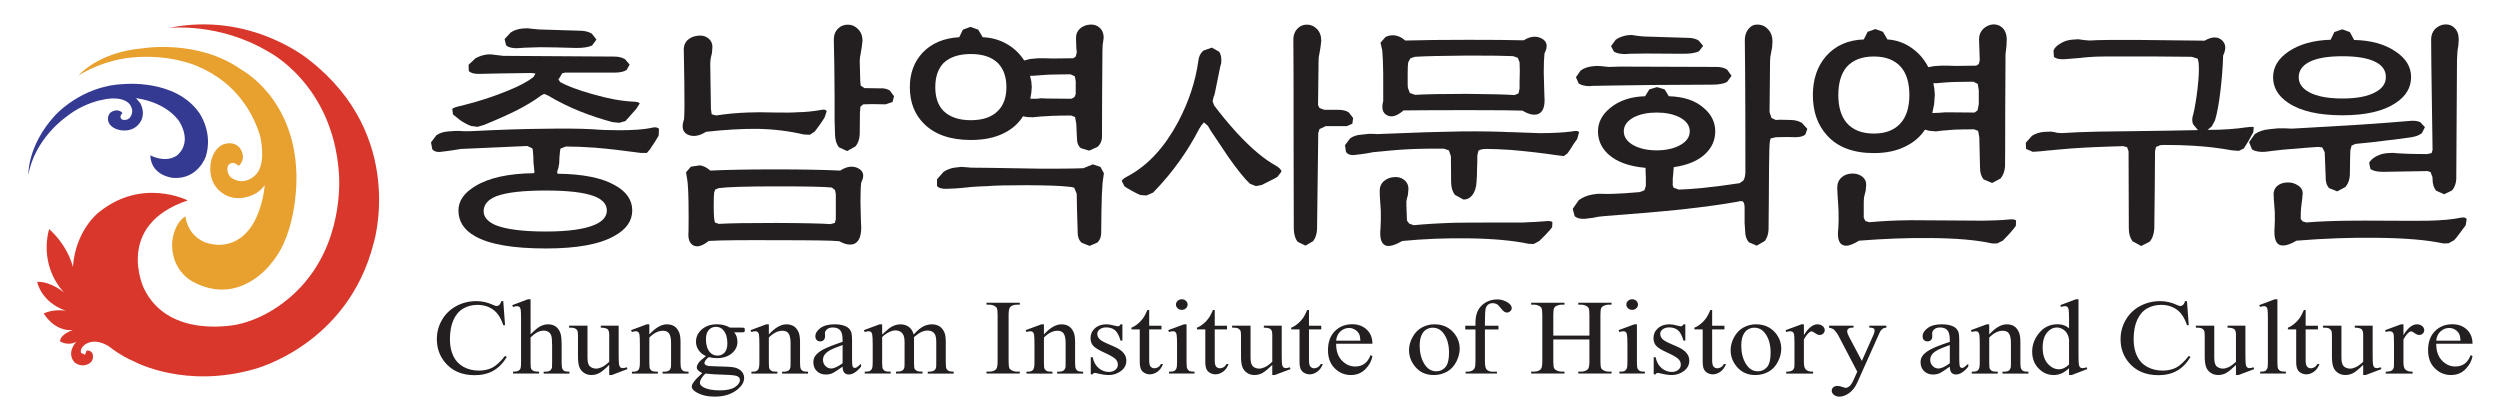 <?xml version="1.0" encoding="utf-8"?>
<!-- Generator: Adobe Illustrator 16.0.0, SVG Export Plug-In . SVG Version: 6.00 Build 0)  -->
<!DOCTYPE svg PUBLIC "-//W3C//DTD SVG 1.1//EN" "http://www.w3.org/Graphics/SVG/1.1/DTD/svg11.dtd">
<svg version="1.1" id="Layer_1" xmlns="http://www.w3.org/2000/svg" xmlns:xlink="http://www.w3.org/1999/xlink" x="0px" y="0px"
	 width="359px" height="57.5px" viewBox="-3 -3.5 359 57.5" enable-background="new -3 -3.5 359 57.5" xml:space="preserve">
<g>
	<path fill="#D9372B" d="M41.442,5.145c0,0-8.384-7.088-20.221-4.623c0,0,7.184-0.858,14.289,3.388c0,0,9.234,4.62,10.153,17.366
		c0,0,0.915,8.869-4.782,15.648c0,0-3.618,4.736-9.584,6.127c0,0-10.033,2.365-13.641-5.154c0,0-4.318-9.032,6.298-12.616
		c0,0-6.579-3.376-12.836,1.767c0,0-3.275,2.531-3.647,7.791c-0.255-1.016-1.059-3.289-3.411-5.444c0,0-1.648,4.908,2.122,9.095
		c0,0-1.876-1.587-3.837-1.52c0,0,0.483,2.877,4.126,4.165c0,0-1.57-0.34-3.19,0.362c0,0,1.393,2.59,4.176,2.41
		c0,0-1.767,0.521-1.841,1.607c0,0,1.097,0.741,2.355,0.055c0,0-1.51,1.529-0.271,2.964c0,0,0.999,0.902,2.206,0.106
		c0,0,0.605-0.395,0.418-1.236c0,0-0.11-0.6-0.882-0.579l-0.235,0.626l-0.571-0.288c0,0-0.219-0.502,0.46-1.097
		c0,0,1.275-1.225,3.516,0.157c1.71,1.341,3.245,2.022,3.525,2.122c0.333,0.188,7.486,3.998,17.403,1.151
		c0,0,13.365-3.384,17.111-18.058C50.651,31.438,55.428,16.094,41.442,5.145"/>
	<path fill="#E8A02F" d="M39.565,21.459c-0.294-11.002-7.94-14.971-7.94-14.971C25.436,2.084,17.45,3.441,17.45,3.441
		c-6.439,0.572-9.162,3.896-9.162,3.896c3.646-2.264,7.321-2.548,7.321-2.548c5.796-0.64,9.743,1.216,9.743,1.216
		c5.792,2.445,8.092,7.023,9.006,10.021c0.25,1.136,0.77,4.263-0.706,5.64c0,0-1.521,1.642-3.438,0.354c0,0-0.768-0.576-0.504-1.673
		c0,0,0.519-0.997,1.556-0.025c0,0,1.163-0.848,0.307-2.367c0,0-0.667-1.333-2.487-0.729c0,0-1.333,0.436-1.767,2.401
		c0,0-0.852,3.131,1.889,4.775c0,0,1.809,1.311,4.499-0.113c0,0,0.668-0.35,1.31-1.205c-0.372,3.828-1.89,5.885-1.89,5.885
		c-2.762,4.094-6.758,2.291-6.758,2.291c-2.544-1.068-2.746-3.703-2.746-3.703c-1.857,1.189-1.919,4.038-1.919,4.038
		c0.024,4.071,3.128,5.429,3.128,5.429c6.607,3.451,11.046-2.629,11.046-2.629C39.925,29.771,39.565,21.459,39.565,21.459"/>
	<path fill="#343A92" d="M25.574,12.658c-3.454-4.865-10.842-4.08-10.842-4.08c-6.124,0.239-9.888,4.563-9.888,4.563
		c-3.93,4.307-3.778,8.478-3.778,8.478c0.947-5.269,5.425-8.327,5.425-8.327c1.575-1.265,3.251-1.967,4.74-2.363l0.405-0.074
		c0,0,2.517-0.721,3.844,0.453c0,0,1.015,0.947,0.161,2.098c0,0-0.376,0.459-1.069,0.279c0,0-0.615-0.321,0.011-0.947
		c0,0-0.507-0.71-1.489-0.219c0,0-0.86,0.39-0.508,1.516c0,0,0.244,0.813,1.49,1.115c0,0,1.971,0.557,3.053-1.088
		c0,0,0.869-1.092,0.012-2.754l-0.613-0.72c4.79,0.714,6.3,3.489,6.3,3.489c1.84,3.242-0.477,4.792-0.477,4.792
		c-1.731,1.095-3.767-0.069-3.767-0.069c0.111,2.978,3.227,3.238,3.313,3.249c3.529,0.233,4.654-3.061,4.654-3.061
		C27.65,15.45,25.574,12.658,25.574,12.658"/>
	<path fill="#231F20" d="M85.239,30.371c-2.122,1.218-5.416,1.809-9.853,1.809c-4.71,0-8.103-0.582-10.176-1.765
		c-1.591-0.895-2.377-2.127-2.377-3.694c0-1.352,0.786-2.507,2.377-3.468c1.957-1.219,4.79-1.837,8.505-1.887v-0.069l0.035-0.209
		l-0.035-0.182l-0.104-1.063l-0.033-0.958c-0.026-0.584-0.074-0.961-0.14-1.086l-0.718-0.334l-8.117,0.362l-1.416,0.063
		c-0.264,0.047-0.655,0.108-1.171,0.186l-0.918,0.13l-0.957,0.116c-0.504,0.023-0.856-0.116-1.069-0.398l-0.179-0.98l0.784-1.033
		c0.453-0.307,0.995-0.484,1.665-0.535l0.989-0.072h0.673l0.57,0.037h0.924c4.067-0.205,7.575-0.33,10.53-0.35
		c2.837-0.047,5.183-0.03,7.02,0.064c1.042,0.094,2.33,0.148,3.872,0.148c1.934,0,3.446-0.104,4.531-0.323
		c0.552-0.16,0.937-0.128,1.175,0.11l-0.039,0.986l-0.566,0.931l-0.538,0.804l-0.1,0.18l-0.495,0.57h-0.634h-0.217
		c-2.578-0.352-4.762-0.604-6.561-0.75c-1.538-0.111-2.941-0.172-4.217-0.172l-0.751,0.288c-0.071,0.132-0.128,0.559-0.171,1.276
		l-0.036,0.851l-0.111,0.634l-0.179,0.568l0.041,0.291c3.641,0.039,6.393,0.587,8.255,1.656c1.667,0.925,2.482,2.129,2.482,3.617
		C87.789,28.216,86.949,29.432,85.239,30.371 M86.805,13.889l-0.885,0.246l-0.998-0.105c-1.631-0.445-3.131-0.947-4.499-1.49
		c-1.611-0.637-3.196-1.415-4.753-2.336l-0.076-0.035l-0.457-0.182l-0.423,0.217c-0.973,0.736-2.154,1.449-3.556,2.162
		c-1.226,0.609-2.761,1.297-4.603,2.049l-0.959,0.294l-0.952-0.116c-0.506-0.191-1.025-0.468-1.567-0.839l-1.029-0.82l-0.1-0.819
		c0.21-0.156,0.684-0.313,1.416-0.461c2.438-0.606,4.614-1.326,6.56-2.129c1.772-0.729,3.014-1.398,3.726-2.017l0.244-0.457
		l-0.637-0.071L68.645,7.05l-2.91,0.061c-0.684,0-1.157-0.132-1.417-0.421l-0.028-0.889l0.983-0.925
		c0.531-0.3,1.104-0.493,1.74-0.56h0.577l0.52,0.066l0.536,0.066l0.632,0.072l15.932,0.104c0.587,0,1.1,0.123,1.525,0.358
		l0.679,0.786l-0.428,0.781c-0.408,0.261-0.998,0.379-1.775,0.379h-7.054l-0.394,0.081l-0.213,0.311L77.437,7.54L77.19,7.897
		l0.247,0.386c1.002,0.564,2.547,1.146,4.649,1.736c2.222,0.64,4.135,0.994,5.743,1.068c0.641,0.022,0.987,0.116,1.032,0.271
		l-0.43,0.684L88.33,12.18L86.805,13.889z M82.403,24.704c-1.464-0.573-3.808-0.845-7.017-0.845c-3.24,0-5.607,0.26-7.091,0.809
		c-1.242,0.492-1.843,1.213-1.843,2.169c0,0.819,0.56,1.481,1.69,1.983c1.5,0.611,3.909,0.925,7.244,0.925
		c3.265,0,5.622-0.341,7.09-0.997c1.114-0.502,1.666-1.174,1.666-2.027C84.143,25.852,83.563,25.173,82.403,24.704 M81.986,1.33
		l0.663,0.854l-0.632,0.85c-0.502,0.236-1.244,0.355-2.235,0.355C77.558,3.32,75.832,3.28,74.6,3.28
		c-0.729,0.022-1.463,0.047-2.203,0.069l-1.191,0.074c-0.747,0-1.251-0.144-1.532-0.426l-0.213-0.885l0.89-0.96
		c0.468-0.308,1.044-0.497,1.699-0.56l0.711-0.036l0.565,0.07l1.069,0.102l6.026,0.186C81.037,0.935,81.558,1.073,81.986,1.33"/>
	<path fill="#231F20" d="M114.679,14.476L114,15.389l-0.703,0.463l-0.885-0.041c-2.073-0.49-4.299-0.768-6.656-0.809
		c-2.104-0.021-4.567,0.116-7.371,0.424c-0.969,0.617-1.835,0.748-2.587,0.426c-0.78-0.365-0.966-1.1-0.566-2.234
		c0.065-0.851,0.079-2.645,0.036-5.387c-0.025-2.25-0.049-3.727-0.071-4.404c-0.051-0.653,0.138-1.188,0.561-1.596
		c0.402-0.349,0.887-0.542,1.455-0.604c0.567-0.066,1.039,0.036,1.421,0.318c0.443,0.313,0.669,0.746,0.669,1.321l-0.068,0.881
		l-0.144,0.564l-0.068,0.43l-0.032,0.565l0.1,6.449l0.111,0.754l0.628,0.172c1.537-0.24,3.074-0.373,4.611-0.426
		c0.898-0.047,2.17-0.047,3.821,0c1.423,0.024,2.496,0.024,3.231-0.037c1.162-0.016,2.265-0.127,3.332-0.318
		c0.514-0.115,0.805-0.055,0.882,0.188l-0.281,0.843C115.309,13.553,115.064,13.924,114.679,14.476 M119.646,31.522
		c-0.574,0.21-1.274,0.089-2.124-0.384c-0.948-0.104-3.878-0.145-8.79-0.145c-4.847-0.025-8.154,0-9.958,0.104
		c-0.924,0.736-1.662,0.945-2.231,0.635c-0.545-0.307-0.771-0.963-0.672-1.985c0.021-1.334,0.021-2.688,0-4.041
		c-0.02-1.63-0.087-2.749-0.176-3.37l-0.182-1.092l0.706-0.813l1.28-0.186c0.519,0.069,1.013,0.32,1.494,0.751
		c2.543-0.12,5.662-0.172,9.348-0.172c3.662,0,6.762,0.052,9.317,0.172c0.95-0.619,1.807-0.724,2.586-0.327
		c0.778,0.415,0.919,1.083,0.428,2.03c-0.079,0.584-0.108,1.515-0.108,2.797c0.021,0.689,0.04,1.632,0.067,2.831l0.041,0.819
		C120.672,30.449,120.326,31.238,119.646,31.522 M117.024,26.74V25.43V24.4l-0.113-0.607l-0.456-0.363
		c-1.047-0.116-3.647-0.168-7.834-0.168c-4.367,0-7.185,0.086-8.432,0.254l-0.495,0.209l-0.142,0.432
		c-0.048,0.302-0.062,0.938-0.062,1.908c0,0.83,0.014,1.424,0.062,1.808l0.107,0.576l0.565,0.2c1.475-0.095,4.219-0.134,8.259-0.134
		c4.011,0.015,6.596,0.075,7.759,0.167l0.638-0.167l0.144-0.536V26.74z M120.564,11.806l-0.077,0.884l-0.031,3.121
		c-0.042,0.717-0.242,1.277-0.606,1.707l-1.199,0.675l-1.167-0.531c-0.36-0.427-0.544-1.028-0.573-1.778
		c-0.02-0.43-0.042-1.163-0.065-2.232v-3.435c-0.027-1.917-0.038-3.338-0.038-4.257c-0.024-1.537-0.046-2.746-0.069-3.62
		c-0.031-0.731,0.173-1.305,0.602-1.734c0.379-0.382,0.853-0.565,1.421-0.565c0.541,0,1.015,0.199,1.409,0.601
		c0.456,0.42,0.683,1.002,0.683,1.73l-0.111,0.926l-0.149,0.89l-0.106,0.595l-0.031,0.496l0.078,2.916l0.06,0.596l0.536,0.361
		l2.16,0.032c0.59-0.044,1.087,0.063,1.493,0.323l0.598,0.813l-0.208,0.819l-0.999,0.344l-2.016-0.033l-1.205,0.033L120.564,11.806z
		"/>
	<path fill="#231F20" d="M155.417,2.446l-0.076,0.529l-0.032,0.897c-0.031,2.271-0.043,4.204-0.043,5.814
		c0,3.619-0.005,5.815-0.022,6.6c-0.051,0.543-0.26,0.975-0.641,1.307l-1.202,0.541l-1.212-0.366
		c-0.349-0.307-0.533-0.745-0.533-1.302l-0.106-2.24l-0.173-0.92l-0.572-0.216c-0.953,0-1.826,0.009-2.663,0.042
		c-0.443,0.021-1.012,0.052-1.694,0.097l-1.139,0.11l-0.809-0.033l-0.6-0.105c-0.647,1.031-1.566,1.851-2.775,2.44
		c-1.293,0.646-2.87,0.961-4.716,0.961c-2.936,0-5.175-0.784-6.733-2.338c-1.351-1.348-2.024-3.097-2.024-5.253
		c0-1.98,0.608-3.643,1.851-4.967c1.295-1.34,3.038-2.078,5.242-2.199l0.527-1.086l1.097-0.401l1.102,0.401l0.644,1.086
		c1.274,0.05,2.445,0.379,3.514,0.998c1.014,0.594,1.832,1.378,2.439,2.34l0.885-0.219l1.137-0.1h0.85l1.248,0.033
		c0.729,0,1.705-0.018,2.942-0.033l0.346-0.253l0.146-0.567l-0.07-0.778l-0.038-1.34c0-0.552,0.201-1.001,0.606-1.349
		c0.4-0.333,0.869-0.513,1.384-0.541c0.545-0.042,0.996,0.086,1.347,0.399c0.417,0.333,0.635,0.832,0.635,1.51L155.417,2.446z
		 M140.311,5.571c-0.879-0.87-2.175-1.313-3.902-1.313c-1.728,0-3.037,0.442-3.938,1.313c-0.776,0.831-1.164,1.978-1.164,3.44
		c0,1.465,0.388,2.611,1.164,3.402c0.901,0.897,2.21,1.347,3.938,1.347c1.727,0,3.023-0.449,3.902-1.347
		c0.803-0.791,1.208-1.938,1.208-3.402C141.519,7.549,141.114,6.402,140.311,5.571 M155.167,26.807
		c-0.024,1.193-0.035,2.234-0.035,3.133c0,0.566-0.184,1.021-0.531,1.381l-1.14,0.49l-1.16-0.465
		c-0.363-0.35-0.545-0.82-0.545-1.406l-0.102-3.623l-0.036-1.984l-0.354-0.855c-0.137-0.092-0.461-0.149-0.958-0.18
		c-0.991-0.115-2.963-0.188-5.918-0.203c-2.791,0-4.634,0.049-5.537,0.131c-0.918,0.031-1.7,0.066-2.333,0.119l-1.28,0.133
		l-0.992,0.078c-0.358,0.025-0.82,0.045-1.38,0.061c-0.686,0-1.125-0.139-1.309-0.424v-0.953l0.949-1.068
		c0.497-0.326,1.016-0.519,1.561-0.596l0.958-0.113l0.602,0.041l0.819,0.072l2.939,0.031c2.881,0.046,5.133,0.079,6.745,0.11
		c2.804,0.021,4.96,0,6.446-0.064l1.347-0.55l1.1,0.359l0.497,0.92l-0.182,1.285C155.249,23.701,155.192,25.092,155.167,26.807
		 M145.095,8.16l0.067,0.852l-0.067,0.85l-0.145,0.819h0.888l0.707-0.073l0.72,0.04l3.613,0.033l0.423-0.246L151.474,10V8.16
		l-0.13-0.706l-0.639-0.286c-0.904,0-1.702,0.018-2.385,0.037c-0.4,0-0.908,0.02-1.515,0.068l-1.461,0.109h-0.431L145.095,8.16z"/>
	<path fill="#231F20" d="M179.345,22.477l-1.119,0.57l-0.893,0.178l-0.854-0.35c-0.756-0.711-1.756-1.954-3.017-3.727
		c-0.66-0.989-1.519-2.277-2.588-3.859l-0.423-0.72l-0.565-0.493l-0.395,0.466l-0.286,0.46c-0.831,1.598-1.757,3.133-2.789,4.575
		c-1.139,1.606-2.417,3.13-3.833,4.579l-0.961,0.415l-0.888-0.067c-0.287-0.118-0.681-0.318-1.205-0.605
		c-0.517-0.283-0.872-0.493-1.058-0.643l-0.395-0.779c0.115-0.232,0.47-0.486,1.06-0.777c2.771-1.535,5.108-4.083,7.026-7.658
		c1.537-2.903,2.507-5.836,2.917-8.789c0.063-0.64,0.31-1.135,0.733-1.49l1.205-0.426l1.071,0.602
		c0.257,0.404,0.345,0.946,0.276,1.627l-0.145,0.533c-0.215,1.035-0.371,1.85-0.491,2.412c-0.187,0.994-0.319,1.587-0.382,1.771
		l-0.046,0.037l-0.173,0.712l0.219,0.606c0.986,1.314,2.068,2.628,3.256,3.93c2.056,2.225,3.915,3.792,5.598,4.715
		c0.519,0.311,0.798,0.595,0.814,0.852l-0.559,0.752C180.232,22.022,179.871,22.229,179.345,22.477 M186.482,15.035l-0.18,0.573
		l-0.173,13.761c-0.026,0.727-0.219,1.314-0.567,1.763l-1.098,0.638l-1.104-0.531c-0.356-0.424-0.537-1.031-0.572-1.809
		c-0.022-5.172-0.027-9.385-0.027-12.622c0-8.102-0.012-12.935-0.035-14.466c-0.024-0.739,0.175-1.31,0.604-1.739
		c0.349-0.38,0.804-0.566,1.348-0.566c0.533,0,1.007,0.197,1.415,0.606c0.426,0.418,0.639,1,0.639,1.728l-0.105,0.896l-0.144,0.851
		l-0.111,0.595l-0.026,0.565l-0.077,6.314l0.215,0.424l0.708,0.256h1.985c0.613,0,1.109,0.115,1.483,0.346l0.646,0.82l-0.104,0.819
		l-0.784,0.354h-3.045L186.482,15.035z"/>
	<path fill="#231F20" d="M222.908,17.278l-0.4,0.646l-0.42,0.602l-0.527,0.391l-0.465-0.067l-0.326-0.032
		c-2.502-0.369-4.773-0.619-6.805-0.789c-1.459-0.099-2.652-0.143-3.539-0.143c-0.545,0-0.932,0.1-1.141,0.279l-0.141,0.685
		c0,0.849-0.01,1.471-0.041,1.867c0,0.667-0.021,1.305-0.074,1.925c-0.043,0.8-0.256,1.443-0.635,1.912
		c-0.324,0.404-0.742,0.605-1.234,0.605l-1.242-0.678c-0.352-0.463-0.539-1.087-0.539-1.84l-0.029-3.694l-0.283-0.851l-0.711-0.244
		c-1.324-0.021-2.646-0.011-3.964,0.033c-1.522,0.044-3.174,0.164-4.969,0.352l-1.21,0.109l-0.958,0.18l-0.952,0.135l-0.996,0.111
		c-0.488,0-0.83-0.15-1.023-0.457l-0.145-0.964l0.749-0.991c0.419-0.297,0.974-0.488,1.653-0.529l1.004-0.111h0.635l0.574,0.037
		l0.876-0.037c4.42-0.19,8.132-0.302,11.097-0.348c2.938-0.031,5.309,0.013,7.135,0.106h0.318c1.51,0.065,2.801,0.114,3.869,0.142
		c1.939,0,3.512-0.091,4.715-0.248c0.537-0.12,0.871-0.084,0.988,0.106l-0.25,0.948L222.908,17.278z M218.93,30.225l-0.881,0.88
		l-0.822,0.435l-0.746-0.036c-2.238-0.473-5.154-0.736-8.719-0.78c-3.189-0.039-6.323,0.08-9.392,0.382
		c-1.069,0.612-1.861,0.837-2.386,0.651c-0.632-0.246-0.889-1.057-0.744-2.451c0.05-0.709,0.061-1.551,0.044-2.554
		c-0.029-0.557-0.076-1.294-0.147-2.169v-0.496c-0.052-0.656,0.147-1.178,0.57-1.559c0.398-0.352,0.887-0.555,1.441-0.593
		c0.581-0.053,1.048,0.066,1.426,0.347c0.453,0.338,0.68,0.777,0.68,1.352l-0.077,0.848l-0.138,0.531l-0.08,0.393v0.574l0.08,2.189
		l0.313,0.428l0.642,0.238c1.658-0.152,3.583-0.277,5.782-0.344c1.27-0.025,3.164-0.035,5.674-0.035h4.084
		c1.371-0.051,2.463-0.111,3.295-0.184c0.559-0.066,0.934-0.033,1.094,0.111l-0.035,0.738
		C219.75,29.335,219.422,29.703,218.93,30.225 M217.873,12.877c-0.596,0.219-1.344,0.051-2.24-0.49
		c-0.846-0.043-3.486-0.071-7.906-0.071c-4.161,0-7.224,0.017-9.183,0.041c-0.901,0.796-1.685,1.038-2.342,0.706
		c-0.663-0.326-0.85-1.02-0.572-2.055V7.097c-0.021-1.575-0.073-2.706-0.14-3.39l-0.25-1.066l0.707-0.822
		c0.388-0.205,0.823-0.291,1.322-0.243c0.537,0.073,1.049,0.315,1.524,0.744c2.4-0.072,5.447-0.104,9.109-0.104
		c3.453,0,6.088,0.021,7.904,0.071c0.947-0.593,1.811-0.673,2.6-0.252c0.773,0.424,0.902,1.133,0.381,2.132
		c-0.064,0.58-0.104,1.502-0.104,2.729c0.02,0.688,0.041,1.596,0.072,2.729l0.031,0.783C218.881,11.77,218.58,12.605,217.873,12.877
		 M215.211,8.172c0.021-0.612,0.035-1.08,0.035-1.391c0-0.516-0.014-0.961-0.035-1.338l-0.252-0.639l-0.68-0.244
		c-1.055-0.053-3.23-0.081-6.518-0.081c-3.602,0.028-6.125,0.086-7.59,0.177l-0.637,0.214l-0.315,0.573
		c-0.054,0.346-0.076,0.881-0.076,1.599v1.626l0.033,0.459l0.284,0.731l0.746,0.259c1.497-0.09,3.942-0.139,7.381-0.139
		c3.355,0.021,5.662,0.085,6.91,0.174l0.568-0.252l0.145-0.67V8.172z"/>
	<path fill="#231F20" d="M253.727,16.174l-1.729,0.032l-0.748,0.181l-0.102,0.459c-0.059,0.38-0.094,1.552-0.113,3.516
		c0,1.132-0.014,2.933-0.037,5.393l-0.033,3.653c-0.02,0.679-0.199,1.247-0.535,1.697l-1.164,0.673l-1.135-0.486
		c-0.357-0.414-0.533-0.967-0.533-1.68l-0.074-1.102v-2.193c0-0.496-0.107-0.803-0.311-0.92h-0.504v0.035
		c-2.08,0.375-4.789,0.763-8.109,1.131c-3.201,0.336-6.904,0.648-11.117,0.961l-0.988,0.103l-0.705,0.147l-1.174,0.146
		c-0.656,0.05-1.15-0.078-1.492-0.363l-0.281-1.063l0.855-1.236c0.545-0.412,1.193-0.687,1.949-0.822l0.75-0.104h0.631
		c0.547,0.028,1.086,0.028,1.641,0c0.959-0.021,2.236-0.11,3.779-0.246l0.678-0.248l0.217-0.641v-1.211
		c-0.033-0.422-0.039-0.884-0.039-1.381c-2.363-0.211-4.152-0.856-5.354-1.953c-0.992-0.92-1.482-2.016-1.482-3.291
		c0-1.304,0.605-2.438,1.803-3.397c1.305-1.051,2.953-1.587,4.965-1.644l0.611-0.985l1.09-0.323l1.1,0.323l0.605,0.985
		c2.1,0.057,3.756,0.593,4.965,1.644c1.135,0.93,1.701,2.071,1.701,3.397c0,1.203-0.439,2.244-1.307,3.123
		c-1.047,1.057-2.596,1.73-4.652,2.023l-0.072,0.917l-0.072,0.745v0.822h-0.033l0.145,0.46l0.74,0.274
		c0.643,0,1.809-0.081,3.516-0.242c1.797-0.19,3.547-0.412,5.244-0.678l0.535-0.391c0.18-0.285,0.285-0.707,0.285-1.275
		c0-6.523-0.012-11.284-0.037-14.257c-0.02-2.079-0.043-3.554-0.043-4.432c-0.025-0.804,0.18-1.426,0.607-1.877
		c0.354-0.41,0.801-0.58,1.346-0.538c0.539,0.031,1.016,0.247,1.387,0.682c0.428,0.452,0.633,1.041,0.633,1.803l-0.063,0.814
		l-0.143,0.781l-0.111,0.602l-0.033,0.57l-0.074,7.312l0.285,0.845l0.609,0.287l0.631-0.035l1.561,0.035
		c0.621,0.012,1.135,0.164,1.564,0.419l0.775,0.854l-0.283,0.816c-0.307,0.27-0.807,0.385-1.484,0.385L253.727,16.174z
		 M245.01,6.494l0.639,0.886l-0.639,0.884c-0.498,0.268-1.207,0.393-2.131,0.393c-6.711,0.025-11.236,0.061-13.576,0.113
		c-1.518,0.02-2.764,0.042-3.725,0.064l-0.252,0.038c-0.711,0-1.254-0.133-1.629-0.387l-0.391-0.896l0.668-0.95
		c0.43-0.333,0.969-0.526,1.635-0.612l0.678-0.061l0.602,0.027l1.102,0.119l1.664-0.049l13.869,0.049
		C244.105,6.113,244.607,6.233,245.01,6.494 M240.926,2.316l0.645,0.775l-0.604,0.781c-0.492,0.232-1.229,0.349-2.203,0.349
		c-2.508-0.019-4.34-0.033-5.488-0.033c-0.719,0-1.447,0.015-2.205,0.033l-0.668,0.044c-0.738,0-1.281-0.118-1.643-0.356
		l-0.414-0.784l0.67-0.919c0.42-0.308,0.965-0.518,1.627-0.638l0.676-0.047l0.5,0.083l0.502,0.067l0.736,0.068l6.383,0.201
		C240.033,1.941,240.531,2.072,240.926,2.316 M231.674,13.312c-0.984,0.513-1.498,1.197-1.498,2.05c0,0.845,0.514,1.537,1.498,2.053
		c0.896,0.452,1.975,0.676,3.223,0.676c1.26,0,2.334-0.224,3.23-0.676c1.014-0.516,1.521-1.208,1.521-2.053
		c0-0.853-0.508-1.537-1.521-2.05c-0.896-0.435-1.971-0.649-3.23-0.649C233.648,12.662,232.57,12.877,231.674,13.312"/>
	<path fill="#231F20" d="M285.129,3.092l-0.076,0.679l-0.064,0.56v0.744c-0.029,2.932-0.039,5.369-0.039,7.302
		c0,4.587-0.014,7.272-0.027,8.058c-0.057,0.681-0.27,1.248-0.643,1.697l-1.209,0.646l-1.209-0.51
		c-0.348-0.391-0.531-0.953-0.531-1.693l-0.104-4.373l-0.172-0.914l-0.574-0.214c-1.041,0-1.994,0.009-2.836,0.045
		c-0.494,0.041-1.088,0.097-1.77,0.142l-0.887,0.107l-0.924-0.08l-0.635-0.169c-0.693,1.036-1.621,1.837-2.801,2.401
		c-1.254,0.643-2.764,0.965-4.543,0.965c-2.959,0-5.207-0.846-6.738-2.553c-1.352-1.494-2.021-3.423-2.021-5.787
		c0-2.242,0.629-4.105,1.881-5.564c1.352-1.535,3.162-2.344,5.43-2.414l0.559-1.101l1.105-0.391l1.09,0.391l0.641,1.101
		c1.248,0.07,2.404,0.475,3.447,1.197c1.041,0.721,1.854,1.653,2.441,2.813V6.144l0.822-0.149l1.029-0.068h0.848l1.24,0.038
		c0.707,0,1.691-0.011,2.941-0.038l0.354-0.236l0.139-0.551l-0.105-2.973c0-0.611,0.205-1.124,0.609-1.525
		c0.396-0.372,0.861-0.587,1.385-0.639c0.529-0.023,0.984,0.132,1.346,0.47c0.422,0.396,0.639,0.974,0.639,1.734L285.129,3.092z
		 M285.512,30.107l-0.918,0.955l-0.811,0.396h-0.713c-2.223-0.498-5.234-0.756-9.037-0.775c-3.199-0.035-6.549,0.102-10.076,0.379
		c-1.043,0.638-1.803,0.862-2.299,0.638c-0.613-0.228-0.846-1.052-0.674-2.445c0.041-0.638,0.061-1.446,0.029-2.448
		c-0.016-0.535-0.07-1.277-0.137-2.238l-0.045-1.017c-0.02-0.664,0.182-1.183,0.605-1.562c0.385-0.354,0.863-0.538,1.455-0.565
		c0.547-0.033,1.012,0.094,1.422,0.356c0.443,0.313,0.67,0.713,0.67,1.244l-0.068,0.845l-0.143,0.565l-0.098,0.42l-0.039,0.607
		v2.311l0.242,0.465l0.566,0.172c1.701-0.166,3.678-0.264,5.928-0.288c1.313,0,3.268,0.013,5.848,0.036
		c2.145,0.025,3.689,0.032,4.605,0.032c1.537-0.022,2.742-0.079,3.617-0.171c0.521-0.064,0.877-0.02,1.07,0.139l-0.037,0.78
		C286.334,29.157,286.018,29.545,285.512,30.107 M269.99,6.144c-0.879-1.019-2.182-1.531-3.904-1.531
		c-1.732,0-3.035,0.513-3.932,1.531c-0.787,0.962-1.17,2.308-1.17,4.001c0,1.678,0.383,3.002,1.17,3.969
		c0.896,1.046,2.199,1.564,3.932,1.564c1.723,0,3.025-0.519,3.904-1.564c0.807-0.948,1.195-2.266,1.195-3.969
		C271.186,8.42,270.797,7.086,269.99,6.144 M274.777,9.266l0.063,0.879l-0.098,1.306l-0.258,1.286l1.033-0.045l0.773-0.061h0.82
		l3.438,0.031l0.43-0.316l0.176-0.896V9.479l-0.148-0.93l-0.625-0.316c-0.906,0-1.697,0.012-2.385,0.031
		c-0.398,0-0.906,0.035-1.52,0.065l-1.449,0.122h-0.395L274.777,9.266z"/>
	<path fill="#231F20" d="M319.895,16.719l-0.668,1.086l-0.721,0.359l-0.98-0.074c-1.961-0.354-3.865-0.572-5.713-0.668
		c-1.063-0.074-2.424-0.107-4.115-0.107l-0.492,0.033L306.6,17.6l-0.137,0.629c0,0.902-0.016,2.662-0.039,5.293
		c-0.033,2.975-0.051,4.91-0.066,5.808c-0.055,0.798-0.277,1.436-0.676,1.881l-1.207,0.614l-1.242-0.68
		c-0.359-0.478-0.535-1.09-0.535-1.846l-0.035-11.07l-0.209-0.59l-0.57-0.155l-2.264,0.075c-1.449,0.047-2.535,0.096-3.266,0.141
		c-1.18,0.056-2.359,0.139-3.512,0.256l-1.918,0.174l-0.957,0.1l-1.063,0.072l-0.965-0.422l-0.033-0.891l0.896-0.992
		c0.465-0.307,1.047-0.498,1.74-0.56l0.951-0.036l0.494,0.064l0.424,0.107l0.645,0.042c1.412-0.101,3.18-0.169,5.285-0.214
		c1.242-0.029,3.186-0.047,5.814-0.077c1.984-0.021,3.443-0.042,4.389-0.063c1.586-0.028,2.949-0.047,4.08-0.078l-0.703-0.85
		c-0.168-0.424-0.156-0.895,0.031-1.415c0.238-0.977,0.438-2.188,0.609-3.651c0.188-1.617,0.248-2.842,0.166-3.689V5.504
		l-0.133-0.576l-0.859-0.271l-5.273-0.047h-7.102c-0.848,0-1.602,0.031-2.266,0.078c-0.379,0.02-0.881,0.074-1.49,0.141l-2.16,0.175
		c-0.756,0.028-1.254-0.091-1.498-0.347l-0.063-0.889c0.137-0.376,0.457-0.715,0.957-0.994c0.465-0.313,1.002-0.496,1.6-0.567
		l0.994-0.072l0.699,0.101l0.436,0.043l0.525,0.039c1.014-0.082,3.402-0.102,7.162-0.082c3.074,0.035,6.184,0.076,9.324,0.104
		c1.025-0.585,1.834-0.614,2.447-0.104c0.615,0.53,0.688,1.268,0.217,2.237c-0.047,1.661-0.184,3.354-0.389,5.073
		c-0.215,1.814-0.475,3.232-0.775,4.222l-0.465,0.881l-0.609,0.504c1.133,0,2.191-0.033,3.158-0.108
		c0.898-0.063,1.66-0.152,2.307-0.249c0.59-0.086,0.98-0.103,1.172-0.036l-0.076,0.74L319.895,16.719z"/>
	<path fill="#231F20" d="M339.686,16.672c-1.42,0.191-2.906,0.352-4.467,0.496l-0.531,0.246l-0.178,0.674l-0.037,1.242l-0.033,2.307
		c-0.041,0.708-0.262,1.278-0.633,1.711l-1.174,0.634l-1.176-0.466c-0.354-0.401-0.521-0.941-0.492-1.631l-0.139-3.549l-0.357-0.67
		l-0.568-0.069l-1.494,0.103l-3.469,0.285l-1.313,0.145l-1.375,0.172c-0.813,0.045-1.428-0.066-1.859-0.346l-0.422-1.034
		l0.814-1.169c0.551-0.379,1.248-0.617,2.1-0.703l1.234-0.121h1.037l0.957,0.041l2.449-0.136c3.252-0.196,5.709-0.335,7.363-0.435
		c2.82-0.189,5.154-0.363,7.031-0.529c0.648-0.072,1.195-0.014,1.598,0.174l0.666,0.718l-0.43,0.843
		c-0.326,0.285-0.824,0.487-1.484,0.598C342.336,16.354,341.123,16.506,339.686,16.672 M341.029,11.281
		c-1.748,1.178-4.293,1.773-7.658,1.773c-3.402,0-5.99-0.596-7.758-1.773c-1.467-0.966-2.199-2.207-2.199-3.684
		c0-1.471,0.752-2.717,2.266-3.728c1.564-1.035,3.559-1.593,6-1.661l0.531-1.104l1.131-0.391l1.098,0.391l0.611,1.137
		c2.406,0.047,4.379,0.593,5.914,1.628c1.514,0.995,2.268,2.225,2.268,3.689C343.232,9.063,342.504,10.315,341.029,11.281
		 M350.184,30.041c-0.395,0.541-0.662,0.859-0.785,0.959l-0.777,0.43l-0.67,0.033h-0.063c-2.279-0.5-5.477-0.776-9.584-0.814
		c-3.639-0.053-7.479,0.082-11.531,0.412c-1.063,0.626-1.857,0.82-2.406,0.614c-0.59-0.24-0.842-1.049-0.742-2.445
		c0.049-0.612,0.055-1.386,0.033-2.308c-0.049-0.495-0.09-1.123-0.145-1.879v-0.25c-0.094-0.659,0.066-1.18,0.461-1.563
		c0.359-0.324,0.846-0.507,1.461-0.529c0.561-0.025,1.059,0.108,1.492,0.386c0.492,0.291,0.74,0.684,0.74,1.21l-0.074,0.746
		l-0.068,0.563l-0.105,0.89c-0.029,0.398-0.039,0.879-0.039,1.457l0.287,0.346l0.529,0.144c1.771-0.144,3.77-0.229,6.002-0.248
		c1.283-0.021,3.188-0.021,5.668,0c2.713,0.019,4.65,0.019,5.816,0c1.934-0.045,3.477-0.183,4.605-0.421
		c0.494-0.114,0.809-0.045,0.924,0.213l-0.137,0.853C350.859,29.139,350.559,29.543,350.184,30.041 M338.123,5.393
		c-1.066-0.548-2.648-0.818-4.752-0.818s-3.68,0.271-4.75,0.818c-1.018,0.525-1.525,1.259-1.525,2.205
		c0,0.898,0.508,1.61,1.525,2.158c1.09,0.582,2.674,0.889,4.75,0.889c2.078,0,3.662-0.307,4.752-0.918
		c0.994-0.53,1.486-1.245,1.486-2.167C339.609,6.617,339.117,5.889,338.123,5.393 M350.01,3.098L349.9,3.773l-0.035,0.549
		l-0.041,0.75l-0.104,17.17c-0.043,0.664-0.25,1.188-0.6,1.6l-1.133,0.555l-1.17-0.521c-0.332-0.414-0.5-0.96-0.5-1.664
		l-0.039-0.507v0.181l-0.244-0.671l-0.426-0.149l-6.379,0.111c-0.881,0-1.498-0.142-1.844-0.43l-0.18-0.878
		c0.186-0.335,0.525-0.647,1.029-0.925c0.537-0.288,1.127-0.44,1.734-0.463l0.676-0.027l0.709,0.061
		c0.547,0.02,1.025,0.045,1.453,0.069c0.754,0.024,1.678,0.041,2.76,0.041l0.609-0.144l0.141-0.427l-0.174-12.194l-0.029-3.688
		c0-0.611,0.191-1.126,0.592-1.531c0.402-0.377,0.867-0.593,1.385-0.634c0.547-0.029,0.992,0.126,1.342,0.467
		c0.432,0.393,0.645,0.971,0.645,1.734L350.01,3.098z"/>
	<path fill="#231F20" d="M347.473,44.078c0.357-0.321,0.762-0.484,1.221-0.484c0.295,0,0.58,0.08,0.85,0.24
		c0.275,0.161,0.477,0.383,0.615,0.662c0.086,0.178,0.146,0.488,0.172,0.928h-3.49C346.9,44.851,347.111,44.399,347.473,44.078
		 M352.053,45.859c0-0.852-0.273-1.526-0.816-2.035c-0.543-0.508-1.24-0.763-2.084-0.763c-1,0-1.832,0.331-2.488,0.985
		c-0.662,0.66-0.994,1.574-0.994,2.748c0,1.089,0.322,1.95,0.971,2.593c0.645,0.645,1.42,0.967,2.32,0.967
		c0.84,0,1.529-0.283,2.086-0.848c0.555-0.56,0.889-1.187,1.006-1.868l-0.254-0.15c-0.25,0.598-0.555,1.024-0.922,1.271
		c-0.361,0.246-0.795,0.37-1.285,0.37c-0.742,0-1.387-0.287-1.936-0.869c-0.547-0.578-0.82-1.382-0.816-2.4H352.053z M341.791,43.07
		l-2.279,0.839l0.08,0.269c0.215-0.072,0.406-0.111,0.576-0.111c0.143,0,0.262,0.037,0.357,0.105
		c0.098,0.072,0.162,0.184,0.199,0.333c0.035,0.152,0.053,0.629,0.053,1.429v2.665c0,0.398-0.016,0.642-0.043,0.729
		c-0.055,0.171-0.148,0.298-0.287,0.379c-0.186,0.11-0.469,0.166-0.855,0.166v0.271h3.861v-0.271c-0.34,0-0.6-0.045-0.785-0.136
		c-0.178-0.088-0.305-0.198-0.377-0.337c-0.104-0.194-0.154-0.482-0.154-0.862v-3.293c0.264-0.471,0.52-0.809,0.764-1.011
		c0.115-0.101,0.225-0.152,0.32-0.152c0.115,0,0.297,0.089,0.533,0.261c0.24,0.172,0.453,0.26,0.646,0.26
		c0.197,0,0.365-0.069,0.51-0.205c0.139-0.133,0.213-0.299,0.213-0.493c0-0.222-0.1-0.415-0.293-0.581
		c-0.201-0.166-0.447-0.252-0.752-0.252c-0.666,0-1.313,0.514-1.941,1.545V43.07H341.791z M335.143,43.271v0.277
		c0.492,0.012,0.816,0.086,0.973,0.223c0.156,0.138,0.236,0.4,0.236,0.791v3.893c-0.412,0.381-0.768,0.639-1.064,0.772
		c-0.305,0.136-0.57,0.204-0.805,0.204c-0.348,0-0.645-0.103-0.887-0.303c-0.242-0.201-0.367-0.619-0.367-1.257v-4.601h-2.641v0.277
		c0.398-0.002,0.67,0.027,0.82,0.094c0.146,0.066,0.262,0.164,0.34,0.289c0.076,0.124,0.117,0.352,0.117,0.676v3.068
		c0,0.637,0.059,1.133,0.18,1.481c0.121,0.353,0.334,0.642,0.648,0.863c0.309,0.223,0.676,0.334,1.096,0.334
		c0.381,0,0.738-0.084,1.078-0.25s0.832-0.566,1.484-1.208v1.458h0.369l2.252-0.851l-0.111-0.264
		c-0.217,0.087-0.408,0.128-0.576,0.128c-0.123,0-0.229-0.033-0.32-0.105c-0.088-0.066-0.152-0.191-0.195-0.371
		c-0.041-0.175-0.057-0.661-0.057-1.456v-4.164H335.143z M327.836,41.018c-0.227,0.504-0.4,0.85-0.527,1.038
		c-0.246,0.36-0.527,0.673-0.846,0.934c-0.313,0.264-0.623,0.451-0.922,0.56v0.25h1.191v4.619c0,0.493,0.059,0.859,0.176,1.098
		c0.113,0.238,0.287,0.421,0.533,0.548c0.238,0.127,0.488,0.191,0.736,0.191c0.375,0,0.74-0.122,1.092-0.369
		c0.35-0.252,0.621-0.62,0.813-1.11h-0.318c-0.098,0.202-0.23,0.352-0.402,0.454c-0.168,0.105-0.34,0.155-0.521,0.155
		c-0.219,0-0.398-0.078-0.539-0.232c-0.139-0.155-0.209-0.457-0.209-0.9v-4.453h1.762v-0.527h-1.762v-2.254H327.836z
		 M323.662,39.475l-2.242,0.845l0.139,0.261c0.217-0.08,0.398-0.119,0.543-0.119c0.131,0,0.238,0.031,0.322,0.097
		c0.088,0.063,0.148,0.186,0.188,0.362c0.039,0.178,0.057,0.654,0.057,1.43v6.24c0,0.424-0.035,0.715-0.105,0.861
		c-0.072,0.149-0.172,0.259-0.295,0.324c-0.127,0.063-0.365,0.097-0.709,0.097v0.271h3.695v-0.271c-0.389,0-0.654-0.036-0.801-0.108
		c-0.143-0.072-0.246-0.18-0.314-0.318c-0.068-0.141-0.104-0.426-0.104-0.855v-9.115H323.662z M316.875,43.271v0.277
		c0.494,0.012,0.818,0.086,0.975,0.223c0.158,0.138,0.234,0.4,0.234,0.791v3.893c-0.41,0.381-0.768,0.639-1.066,0.772
		c-0.301,0.136-0.566,0.204-0.799,0.204c-0.35,0-0.643-0.103-0.887-0.303c-0.244-0.201-0.365-0.619-0.365-1.257v-4.601h-2.643v0.277
		c0.395-0.002,0.666,0.027,0.82,0.094c0.15,0.066,0.26,0.164,0.338,0.289c0.076,0.124,0.115,0.352,0.115,0.676v3.068
		c0,0.637,0.063,1.133,0.184,1.481c0.117,0.353,0.332,0.642,0.646,0.863c0.309,0.223,0.676,0.334,1.1,0.334
		c0.377,0,0.736-0.084,1.072-0.25c0.344-0.166,0.838-0.566,1.484-1.208v1.458h0.373l2.254-0.851l-0.117-0.264
		c-0.215,0.087-0.404,0.128-0.576,0.128c-0.123,0-0.227-0.033-0.314-0.105c-0.092-0.066-0.156-0.191-0.199-0.371
		c-0.039-0.175-0.063-0.661-0.063-1.456v-4.164H316.875z M310.768,39.741c-0.061,0.24-0.164,0.427-0.311,0.559
		c-0.105,0.097-0.238,0.147-0.383,0.147c-0.098,0-0.264-0.059-0.496-0.169c-0.783-0.36-1.576-0.537-2.385-0.537
		c-1.035,0-1.992,0.232-2.867,0.7c-0.877,0.469-1.564,1.124-2.061,1.975c-0.502,0.854-0.752,1.785-0.752,2.797
		c0,1.264,0.377,2.357,1.133,3.288c1.016,1.247,2.449,1.875,4.299,1.875c1.023,0,1.912-0.21,2.658-0.632
		c0.748-0.417,1.402-1.082,1.957-1.985l-0.252-0.152c-0.664,0.84-1.273,1.401-1.826,1.688c-0.555,0.279-1.197,0.421-1.92,0.421
		c-0.832,0-1.576-0.177-2.225-0.537c-0.65-0.36-1.139-0.881-1.461-1.557c-0.324-0.674-0.486-1.472-0.486-2.391
		c0-1.113,0.172-2.047,0.514-2.801c0.344-0.748,0.814-1.293,1.412-1.634c0.598-0.343,1.27-0.518,2.01-0.518
		c0.883,0,1.637,0.229,2.273,0.684c0.629,0.454,1.111,1.199,1.449,2.235h0.26l-0.26-3.456H310.768z M292.664,49.528
		c-0.592,0-1.129-0.271-1.611-0.806c-0.48-0.54-0.727-1.313-0.727-2.324c0-0.996,0.25-1.759,0.75-2.279
		c0.381-0.395,0.809-0.592,1.295-0.592c0.258,0,0.52,0.072,0.791,0.216c0.271,0.142,0.488,0.354,0.654,0.631
		c0.166,0.28,0.264,0.591,0.299,0.931v3.54C293.645,49.302,293.162,49.528,292.664,49.528 M294.115,50.354h0.377l2.238-0.851
		l-0.09-0.264c-0.248,0.087-0.443,0.128-0.592,0.128c-0.121,0-0.227-0.033-0.318-0.105c-0.092-0.066-0.154-0.191-0.197-0.371
		c-0.041-0.175-0.061-0.665-0.061-1.47v-7.947h-0.369l-2.248,0.845l0.107,0.261c0.232-0.08,0.426-0.119,0.568-0.119
		c0.131,0,0.24,0.031,0.328,0.097c0.088,0.063,0.15,0.186,0.193,0.368c0.041,0.177,0.063,0.659,0.063,1.446v1.269
		c-0.438-0.388-0.982-0.579-1.645-0.579c-1.076,0-1.947,0.409-2.629,1.228c-0.68,0.816-1.021,1.72-1.021,2.703
		c0,0.982,0.309,1.791,0.924,2.42c0.617,0.626,1.332,0.942,2.156,0.942c0.404,0,0.785-0.078,1.135-0.23
		c0.354-0.154,0.709-0.404,1.08-0.756V50.354z M282.65,43.07h-0.354l-2.273,0.839l0.121,0.269c0.217-0.072,0.398-0.111,0.557-0.111
		c0.139,0,0.252,0.033,0.34,0.098c0.086,0.066,0.146,0.188,0.191,0.368c0.039,0.18,0.061,0.681,0.061,1.507v2.551
		c0,0.501-0.066,0.84-0.203,1.016c-0.137,0.178-0.393,0.267-0.777,0.267h-0.168v0.271h3.732v-0.271c-0.412,0-0.686-0.033-0.82-0.1
		c-0.135-0.07-0.238-0.175-0.318-0.321c-0.061-0.109-0.088-0.396-0.088-0.861v-3.623c0.648-0.65,1.297-0.975,1.947-0.975
		c0.424,0,0.725,0.141,0.904,0.424c0.178,0.281,0.266,0.734,0.266,1.362v2.812c0,0.396-0.01,0.629-0.031,0.706
		c-0.057,0.188-0.152,0.333-0.293,0.431c-0.139,0.096-0.383,0.146-0.736,0.146h-0.158v0.271h3.732v-0.271
		c-0.365,0-0.613-0.036-0.746-0.102c-0.137-0.072-0.232-0.173-0.293-0.297c-0.076-0.151-0.117-0.448-0.117-0.884v-2.933
		c0-0.618-0.059-1.077-0.184-1.38c-0.174-0.433-0.41-0.739-0.703-0.928c-0.299-0.186-0.65-0.279-1.064-0.279
		c-0.799,0-1.641,0.484-2.523,1.453V43.07z M275.348,49.414c-0.307,0-0.58-0.118-0.813-0.353c-0.238-0.239-0.355-0.538-0.355-0.897
		c0-0.285,0.096-0.549,0.279-0.79c0.188-0.241,0.496-0.471,0.932-0.689c0.24-0.126,0.771-0.335,1.602-0.638v2.617
		C276.314,49.163,275.766,49.414,275.348,49.414 M277.238,50.022c0.162,0.168,0.375,0.254,0.645,0.254
		c0.561,0,1.146-0.374,1.762-1.124v-0.418c-0.328,0.296-0.553,0.48-0.668,0.545c-0.063,0.036-0.141,0.053-0.227,0.053
		c-0.082,0-0.158-0.025-0.221-0.074c-0.064-0.051-0.111-0.15-0.133-0.297c-0.031-0.15-0.047-0.549-0.047-1.202v-2.335
		c0-0.664-0.047-1.104-0.146-1.318c-0.15-0.329-0.389-0.573-0.715-0.728c-0.428-0.206-0.975-0.308-1.646-0.308
		c-0.869,0-1.551,0.18-2.033,0.539c-0.48,0.357-0.725,0.756-0.725,1.184c0,0.227,0.066,0.404,0.191,0.533
		c0.131,0.131,0.295,0.197,0.5,0.197c0.207,0,0.377-0.063,0.506-0.188c0.133-0.125,0.193-0.305,0.193-0.532l-0.016-0.435
		c0-0.222,0.104-0.418,0.314-0.588c0.199-0.172,0.477-0.254,0.82-0.254c0.459,0,0.803,0.127,1.041,0.382s0.357,0.726,0.357,1.409
		v0.272c-1.295,0.429-2.219,0.794-2.775,1.094c-0.557,0.299-0.949,0.62-1.176,0.961c-0.162,0.247-0.246,0.534-0.246,0.87
		c0,0.529,0.172,0.958,0.508,1.283s0.768,0.485,1.287,0.485c0.334,0,0.648-0.063,0.947-0.188c0.195-0.082,0.684-0.398,1.455-0.944
		C277,49.563,277.08,49.854,277.238,50.022 M259.652,43.549c0.275,0.061,0.482,0.131,0.607,0.21
		c0.086,0.062,0.201,0.179,0.342,0.354c0.176,0.231,0.311,0.422,0.391,0.578l2.711,5.181l-0.535,1.195
		c-0.199,0.441-0.396,0.744-0.592,0.896c-0.193,0.154-0.373,0.232-0.539,0.232c-0.055,0-0.188-0.037-0.412-0.112
		c-0.311-0.108-0.557-0.164-0.74-0.164c-0.264,0-0.471,0.063-0.619,0.189c-0.152,0.128-0.229,0.297-0.229,0.509
		c0,0.221,0.105,0.415,0.313,0.587c0.211,0.169,0.477,0.254,0.801,0.254c0.445,0,0.908-0.172,1.387-0.513
		c0.477-0.338,0.869-0.842,1.166-1.507l3.066-6.854c0.139-0.315,0.23-0.51,0.281-0.576c0.133-0.169,0.256-0.28,0.359-0.338
		c0.111-0.062,0.268-0.103,0.473-0.122v-0.277h-2.455v0.277c0.238,0,0.4,0.017,0.494,0.051c0.094,0.033,0.164,0.074,0.209,0.129
		c0.035,0.048,0.057,0.111,0.057,0.203c0,0.201-0.045,0.404-0.139,0.605l-1.689,3.796l-1.834-3.464
		c-0.184-0.346-0.271-0.613-0.271-0.811c0-0.144,0.061-0.266,0.182-0.363c0.129-0.096,0.311-0.146,0.557-0.146h0.176v-0.277h-3.516
		V43.549z M255.697,43.07l-2.279,0.839l0.082,0.269c0.215-0.072,0.406-0.111,0.576-0.111c0.143,0,0.262,0.037,0.357,0.105
		c0.096,0.072,0.162,0.184,0.199,0.333c0.033,0.152,0.055,0.629,0.055,1.429v2.665c0,0.398-0.016,0.642-0.043,0.729
		c-0.055,0.171-0.152,0.298-0.287,0.379c-0.188,0.11-0.473,0.166-0.857,0.166v0.271h3.859v-0.271c-0.338,0-0.6-0.045-0.779-0.136
		c-0.186-0.088-0.309-0.198-0.379-0.337c-0.105-0.194-0.16-0.482-0.16-0.862v-3.293c0.266-0.471,0.52-0.809,0.766-1.011
		c0.117-0.101,0.225-0.152,0.324-0.152c0.113,0,0.293,0.089,0.531,0.261s0.453,0.26,0.646,0.26c0.195,0,0.363-0.069,0.508-0.205
		c0.145-0.133,0.215-0.299,0.215-0.493c0-0.222-0.1-0.415-0.299-0.581c-0.193-0.166-0.445-0.252-0.748-0.252
		c-0.664,0-1.311,0.514-1.943,1.545V43.07H255.697z M250.398,44.277c0.574,0.701,0.863,1.66,0.863,2.878
		c0,0.978-0.174,1.665-0.518,2.063c-0.346,0.401-0.787,0.601-1.32,0.601c-0.711,0-1.287-0.362-1.723-1.085
		c-0.438-0.727-0.654-1.59-0.654-2.59c0-0.618,0.088-1.127,0.271-1.523c0.182-0.393,0.42-0.67,0.711-0.828
		c0.295-0.156,0.588-0.236,0.875-0.236C249.512,43.557,250.006,43.799,250.398,44.277 M247.385,43.516
		c-0.561,0.297-1.012,0.759-1.355,1.379c-0.342,0.624-0.512,1.25-0.512,1.879c0,0.865,0.279,1.645,0.848,2.34
		c0.67,0.825,1.57,1.241,2.703,1.241c0.699,0,1.332-0.164,1.9-0.482c0.57-0.319,1.014-0.795,1.338-1.426
		c0.324-0.629,0.482-1.249,0.482-1.864c0-0.878-0.291-1.65-0.877-2.326c-0.691-0.792-1.609-1.186-2.75-1.186
		C248.537,43.07,247.945,43.219,247.385,43.516 M242.607,41.018c-0.223,0.504-0.398,0.85-0.523,1.038
		c-0.246,0.36-0.525,0.673-0.844,0.934c-0.316,0.264-0.625,0.451-0.926,0.56v0.25h1.193v4.619c0,0.493,0.057,0.859,0.174,1.098
		c0.115,0.238,0.291,0.421,0.533,0.548s0.488,0.191,0.74,0.191c0.373,0,0.736-0.122,1.086-0.369c0.354-0.252,0.625-0.62,0.816-1.11
		h-0.318c-0.096,0.202-0.229,0.352-0.398,0.454c-0.17,0.105-0.346,0.155-0.523,0.155c-0.223,0-0.4-0.078-0.541-0.232
		c-0.139-0.155-0.211-0.457-0.211-0.9v-4.453h1.764v-0.527h-1.764v-2.254H242.607z M238.744,43.07
		c-0.066,0.119-0.123,0.199-0.172,0.232s-0.115,0.052-0.207,0.052s-0.279-0.038-0.561-0.112c-0.422-0.117-0.777-0.172-1.078-0.172
		c-0.676,0-1.223,0.188-1.65,0.57c-0.426,0.379-0.635,0.854-0.635,1.418c0,0.432,0.121,0.792,0.369,1.08
		c0.246,0.289,0.768,0.612,1.566,0.973c0.793,0.359,1.322,0.658,1.59,0.895c0.268,0.234,0.398,0.523,0.398,0.869
		c0,0.282-0.117,0.526-0.355,0.73c-0.24,0.202-0.547,0.306-0.928,0.306c-0.539,0-1.025-0.179-1.457-0.534s-0.727-0.881-0.881-1.582
		h-0.271v2.454h0.271c0.07-0.131,0.172-0.197,0.295-0.197c0.117,0,0.266,0.025,0.445,0.075c0.594,0.149,1.121,0.228,1.58,0.228
		c0.643,0,1.223-0.193,1.742-0.577c0.52-0.381,0.777-0.886,0.777-1.509c0-0.812-0.557-1.466-1.672-1.961l-1.201-0.529
		c-0.521-0.229-0.865-0.448-1.035-0.653c-0.176-0.199-0.266-0.438-0.266-0.721c0-0.227,0.119-0.43,0.355-0.614
		c0.236-0.186,0.545-0.277,0.93-0.277c0.508,0,0.92,0.134,1.246,0.396c0.326,0.267,0.596,0.765,0.803,1.501h0.271v-2.34H238.744z
		 M231.701,43.07l-2.271,0.839l0.113,0.269c0.221-0.072,0.41-0.111,0.563-0.111c0.143,0,0.256,0.033,0.336,0.095
		c0.084,0.063,0.145,0.175,0.182,0.335c0.049,0.219,0.076,0.701,0.076,1.446v2.647c0,0.424-0.037,0.715-0.113,0.861
		c-0.076,0.149-0.174,0.259-0.299,0.324c-0.129,0.063-0.375,0.097-0.744,0.097v0.271h3.666v-0.271c-0.357,0-0.605-0.036-0.738-0.102
		c-0.135-0.072-0.236-0.181-0.305-0.321c-0.07-0.143-0.104-0.43-0.104-0.859v-5.52H231.701z M230.783,39.697
		c-0.162,0.148-0.242,0.326-0.242,0.539c0,0.211,0.082,0.389,0.248,0.537c0.164,0.152,0.359,0.225,0.594,0.225
		c0.229,0,0.424-0.072,0.586-0.225c0.162-0.148,0.244-0.326,0.244-0.537c0-0.213-0.082-0.391-0.244-0.539s-0.357-0.223-0.586-0.223
		C231.145,39.475,230.945,39.549,230.783,39.697 M220.053,41.779c0-0.498,0.035-0.831,0.1-0.992
		c0.064-0.162,0.186-0.285,0.355-0.365c0.234-0.113,0.484-0.172,0.748-0.172h0.404v-0.276h-4.783v0.276h0.395
		c0.262,0,0.516,0.061,0.756,0.18c0.17,0.09,0.285,0.197,0.338,0.322c0.072,0.166,0.109,0.51,0.109,1.027v6.562
		c0,0.612-0.064,0.997-0.199,1.154c-0.207,0.247-0.541,0.369-1.004,0.369h-0.395v0.279h4.783v-0.279h-0.404
		c-0.264,0-0.514-0.059-0.748-0.181c-0.176-0.088-0.293-0.197-0.348-0.32c-0.07-0.164-0.107-0.504-0.107-1.022v-3.097h5.186v3.097
		c0,0.612-0.068,0.997-0.203,1.154c-0.213,0.247-0.545,0.369-0.998,0.369h-0.396v0.279h4.777v-0.279h-0.398
		c-0.264,0-0.514-0.059-0.758-0.181c-0.17-0.088-0.277-0.197-0.336-0.32c-0.072-0.164-0.105-0.504-0.105-1.022v-6.562
		c0-0.498,0.029-0.831,0.096-0.992c0.063-0.162,0.18-0.285,0.357-0.365c0.234-0.113,0.482-0.172,0.746-0.172h0.398v-0.276h-4.777
		v0.276h0.396c0.262,0,0.51,0.061,0.75,0.18c0.176,0.09,0.289,0.197,0.346,0.322c0.072,0.166,0.105,0.51,0.105,1.027v2.912h-5.186
		V41.779z M212.178,43.813v-0.541h-1.943v-0.495c0-1.069,0.037-1.731,0.113-1.989c0.08-0.26,0.205-0.448,0.381-0.57
		c0.176-0.121,0.387-0.186,0.641-0.186c0.211,0,0.4,0.051,0.57,0.143c0.17,0.096,0.355,0.281,0.559,0.553s0.375,0.448,0.512,0.532
		c0.145,0.083,0.273,0.124,0.4,0.124c0.166,0,0.318-0.066,0.465-0.199c0.141-0.133,0.211-0.271,0.211-0.424
		c0-0.279-0.158-0.531-0.477-0.756c-0.484-0.341-1.012-0.51-1.588-0.51c-0.621,0-1.18,0.145-1.676,0.435
		c-0.496,0.297-0.865,0.679-1.107,1.153c-0.244,0.477-0.361,1.055-0.361,1.742v0.447h-1.467v0.541h1.467v4.514
		c0,0.494-0.035,0.82-0.104,0.992c-0.07,0.168-0.193,0.302-0.375,0.404c-0.18,0.1-0.381,0.149-0.6,0.149h-0.34v0.271h4.502v-0.271
		h-0.682c-0.34,0-0.609-0.108-0.814-0.329c-0.154-0.172-0.23-0.576-0.23-1.217v-4.514H212.178z M204.215,44.277
		c0.576,0.701,0.867,1.66,0.867,2.878c0,0.978-0.174,1.665-0.52,2.063c-0.348,0.401-0.787,0.601-1.319,0.601
		c-0.712,0-1.288-0.362-1.724-1.085c-0.437-0.727-0.653-1.59-0.653-2.59c0-0.618,0.09-1.127,0.272-1.523
		c0.177-0.393,0.416-0.67,0.711-0.828c0.294-0.156,0.585-0.236,0.877-0.236C203.33,43.557,203.828,43.799,204.215,44.277
		 M201.204,43.516c-0.561,0.297-1.012,0.759-1.354,1.379c-0.344,0.624-0.514,1.25-0.514,1.879c0,0.865,0.284,1.645,0.848,2.34
		c0.67,0.825,1.572,1.241,2.708,1.241c0.696,0,1.328-0.164,1.898-0.482c0.568-0.319,1.012-0.795,1.336-1.426
		c0.322-0.629,0.486-1.249,0.486-1.864c0-0.878-0.293-1.65-0.879-2.326c-0.695-0.792-1.609-1.186-2.75-1.186
		C202.356,43.07,201.763,43.219,201.204,43.516 M189.498,44.078c0.355-0.321,0.766-0.484,1.222-0.484c0.295,0,0.578,0.08,0.85,0.24
		c0.273,0.161,0.476,0.383,0.614,0.662c0.087,0.178,0.143,0.488,0.172,0.928h-3.488C188.927,44.851,189.136,44.399,189.498,44.078
		 M194.079,45.859c0-0.852-0.273-1.526-0.819-2.035c-0.54-0.508-1.236-0.763-2.08-0.763c-1,0-1.83,0.331-2.489,0.985
		c-0.663,0.66-0.993,1.574-0.993,2.748c0,1.089,0.323,1.95,0.966,2.593c0.647,0.645,1.422,0.967,2.326,0.967
		c0.834,0,1.526-0.283,2.081-0.848c0.556-0.56,0.893-1.187,1.009-1.868l-0.258-0.15c-0.247,0.598-0.551,1.024-0.919,1.271
		c-0.363,0.246-0.794,0.37-1.287,0.37c-0.738,0-1.387-0.287-1.935-0.869c-0.549-0.578-0.819-1.382-0.813-2.4H194.079z
		 M184.714,41.018c-0.224,0.504-0.398,0.85-0.524,1.038c-0.248,0.36-0.53,0.673-0.846,0.934c-0.314,0.264-0.622,0.451-0.924,0.56
		v0.25h1.192v4.619c0,0.493,0.059,0.859,0.172,1.098c0.117,0.238,0.295,0.421,0.536,0.548c0.242,0.127,0.487,0.191,0.741,0.191
		c0.374,0,0.734-0.122,1.085-0.369c0.353-0.252,0.625-0.62,0.816-1.11h-0.323c-0.091,0.202-0.223,0.352-0.395,0.454
		c-0.17,0.105-0.346,0.155-0.527,0.155c-0.217,0-0.396-0.078-0.539-0.232c-0.139-0.155-0.209-0.457-0.209-0.9v-4.453h1.761v-0.527
		h-1.761v-2.254H184.714z M178.487,43.271v0.277c0.492,0.012,0.819,0.086,0.976,0.223c0.156,0.138,0.235,0.4,0.235,0.791v3.893
		c-0.412,0.381-0.771,0.639-1.067,0.772c-0.298,0.136-0.566,0.204-0.802,0.204c-0.346,0-0.641-0.103-0.885-0.303
		c-0.243-0.201-0.365-0.619-0.365-1.257v-4.601h-2.644v0.277c0.396-0.002,0.669,0.027,0.819,0.094
		c0.149,0.066,0.263,0.164,0.343,0.289c0.077,0.124,0.113,0.352,0.113,0.676v3.068c0,0.637,0.059,1.133,0.183,1.481
		c0.122,0.353,0.336,0.642,0.646,0.863c0.31,0.223,0.675,0.334,1.098,0.334c0.381,0,0.738-0.084,1.077-0.25
		c0.341-0.166,0.837-0.566,1.484-1.208v1.458h0.368l2.259-0.851l-0.117-0.264c-0.213,0.087-0.405,0.128-0.575,0.128
		c-0.121,0-0.228-0.033-0.317-0.105c-0.092-0.066-0.157-0.191-0.199-0.371c-0.039-0.175-0.06-0.661-0.06-1.456v-4.164H178.487z
		 M171.183,41.018c-0.227,0.504-0.401,0.85-0.528,1.038c-0.246,0.36-0.527,0.673-0.841,0.934c-0.317,0.264-0.627,0.451-0.928,0.56
		v0.25h1.195v4.619c0,0.493,0.057,0.859,0.173,1.098c0.112,0.238,0.292,0.421,0.533,0.548c0.244,0.127,0.49,0.191,0.743,0.191
		c0.372,0,0.736-0.122,1.086-0.369c0.351-0.252,0.621-0.62,0.814-1.11h-0.321c-0.094,0.202-0.228,0.352-0.394,0.454
		c-0.172,0.105-0.347,0.155-0.528,0.155c-0.222,0-0.401-0.078-0.54-0.232c-0.141-0.155-0.209-0.457-0.209-0.9v-4.453h1.76v-0.527
		h-1.76v-2.254H171.183z M167.028,43.07l-2.271,0.839l0.116,0.269c0.217-0.072,0.404-0.111,0.558-0.111
		c0.145,0,0.255,0.033,0.338,0.095c0.083,0.063,0.144,0.175,0.182,0.335c0.051,0.219,0.073,0.701,0.073,1.446v2.647
		c0,0.424-0.038,0.715-0.111,0.861c-0.073,0.149-0.173,0.259-0.3,0.324c-0.125,0.063-0.372,0.097-0.74,0.097v0.271h3.665v-0.271
		c-0.36,0-0.605-0.036-0.739-0.102c-0.135-0.072-0.236-0.181-0.306-0.321c-0.068-0.143-0.103-0.43-0.103-0.859v-5.52H167.028z
		 M166.112,39.697c-0.161,0.148-0.244,0.326-0.244,0.539c0,0.211,0.083,0.389,0.246,0.537c0.166,0.152,0.364,0.225,0.595,0.225
		c0.231,0,0.429-0.072,0.589-0.225c0.16-0.148,0.242-0.326,0.242-0.537c0-0.213-0.082-0.391-0.242-0.539
		c-0.161-0.148-0.358-0.223-0.589-0.223C166.473,39.475,166.273,39.549,166.112,39.697 M161.77,41.018
		c-0.227,0.504-0.403,0.85-0.527,1.038c-0.247,0.36-0.528,0.673-0.845,0.934c-0.315,0.264-0.625,0.451-0.925,0.56v0.25h1.194v4.619
		c0,0.493,0.057,0.859,0.173,1.098c0.113,0.238,0.292,0.421,0.532,0.548s0.487,0.191,0.741,0.191c0.373,0,0.737-0.122,1.086-0.369
		c0.352-0.252,0.624-0.62,0.816-1.11h-0.319c-0.095,0.202-0.227,0.352-0.397,0.454c-0.171,0.105-0.346,0.155-0.526,0.155
		c-0.221,0-0.399-0.078-0.538-0.232c-0.143-0.155-0.211-0.457-0.211-0.9v-4.453h1.762v-0.527h-1.762v-2.254H161.77z M157.903,43.07
		c-0.067,0.119-0.124,0.199-0.173,0.232s-0.117,0.052-0.205,0.052c-0.093,0-0.281-0.038-0.559-0.112
		c-0.425-0.117-0.783-0.172-1.081-0.172c-0.674,0-1.224,0.188-1.651,0.57c-0.421,0.379-0.634,0.854-0.634,1.418
		c0,0.432,0.122,0.792,0.369,1.08c0.247,0.289,0.769,0.612,1.565,0.973c0.795,0.359,1.325,0.658,1.592,0.895
		c0.266,0.234,0.4,0.523,0.4,0.869c0,0.282-0.119,0.526-0.357,0.73c-0.241,0.202-0.548,0.306-0.928,0.306
		c-0.537,0-1.023-0.179-1.457-0.534c-0.432-0.355-0.728-0.881-0.879-1.582h-0.273v2.454h0.273c0.07-0.131,0.17-0.197,0.295-0.197
		c0.116,0,0.263,0.025,0.445,0.075c0.592,0.149,1.12,0.228,1.579,0.228c0.645,0,1.224-0.193,1.743-0.577
		c0.518-0.381,0.776-0.886,0.776-1.509c0-0.812-0.555-1.466-1.671-1.961l-1.199-0.529c-0.521-0.229-0.868-0.448-1.038-0.653
		c-0.176-0.199-0.264-0.438-0.264-0.721c0-0.227,0.118-0.43,0.354-0.614c0.235-0.186,0.544-0.277,0.931-0.277
		c0.504,0,0.917,0.134,1.245,0.396c0.325,0.267,0.595,0.765,0.804,1.501h0.271v-2.34H157.903z M146.909,43.07h-0.355l-2.271,0.839
		l0.123,0.269c0.216-0.072,0.4-0.111,0.553-0.111c0.143,0,0.255,0.033,0.34,0.098c0.086,0.066,0.148,0.188,0.189,0.368
		c0.041,0.18,0.063,0.681,0.063,1.507v2.551c0,0.501-0.068,0.84-0.201,1.016c-0.136,0.178-0.395,0.267-0.78,0.267h-0.165v0.271
		h3.729v-0.271c-0.412,0-0.684-0.033-0.821-0.1c-0.132-0.07-0.238-0.175-0.317-0.321c-0.059-0.109-0.087-0.396-0.087-0.861v-3.623
		c0.646-0.65,1.295-0.975,1.947-0.975c0.424,0,0.725,0.141,0.903,0.424c0.179,0.281,0.266,0.734,0.266,1.362v2.812
		c0,0.396-0.008,0.629-0.03,0.706c-0.057,0.188-0.154,0.333-0.293,0.431c-0.142,0.096-0.386,0.146-0.738,0.146h-0.155v0.271h3.729
		v-0.271c-0.363,0-0.613-0.036-0.746-0.102c-0.133-0.072-0.232-0.173-0.292-0.297c-0.076-0.151-0.116-0.448-0.116-0.884v-2.933
		c0-0.618-0.06-1.077-0.182-1.38c-0.176-0.433-0.411-0.739-0.707-0.928c-0.298-0.186-0.649-0.279-1.061-0.279
		c-0.802,0-1.645,0.484-2.526,1.453V43.07z M143.037,49.864c-0.264,0-0.514-0.059-0.752-0.181c-0.173-0.088-0.29-0.197-0.343-0.32
		c-0.073-0.164-0.106-0.504-0.106-1.022v-6.567c0-0.609,0.068-0.997,0.203-1.158c0.21-0.243,0.542-0.365,0.999-0.365h0.403v-0.276
		h-4.781v0.276h0.393c0.265,0,0.517,0.061,0.757,0.18c0.171,0.09,0.284,0.197,0.339,0.322c0.071,0.166,0.108,0.507,0.108,1.021
		v6.567c0,0.612-0.068,0.997-0.199,1.154c-0.21,0.247-0.545,0.369-1.005,0.369h-0.393v0.279h4.781v-0.279H143.037z M123.677,43.07
		h-0.354l-2.271,0.839l0.125,0.269c0.213-0.072,0.397-0.111,0.549-0.111c0.143,0,0.256,0.033,0.338,0.095
		c0.082,0.063,0.141,0.177,0.182,0.341c0.047,0.222,0.073,0.709,0.073,1.463v2.625c0,0.424-0.036,0.712-0.107,0.859
		c-0.072,0.146-0.177,0.253-0.313,0.323c-0.135,0.066-0.376,0.1-0.723,0.1v0.271h3.727v-0.271c-0.412,0-0.685-0.033-0.817-0.1
		c-0.136-0.07-0.238-0.172-0.307-0.305c-0.067-0.136-0.103-0.429-0.103-0.878v-3.684c0.247-0.273,0.599-0.521,1.053-0.742
		c0.292-0.145,0.584-0.219,0.882-0.219c0.434,0,0.771,0.164,1.013,0.482c0.182,0.243,0.272,0.647,0.272,1.207v2.955
		c0,0.41-0.015,0.656-0.042,0.742c-0.06,0.18-0.168,0.316-0.327,0.404c-0.155,0.091-0.441,0.136-0.859,0.136v0.271h3.812v-0.271
		c-0.386,0-0.655-0.039-0.813-0.116c-0.162-0.078-0.271-0.174-0.327-0.288c-0.057-0.116-0.087-0.406-0.087-0.878v-3.276
		l-0.014-0.324l0.014-0.083c0.417-0.359,0.774-0.606,1.066-0.736c0.295-0.133,0.588-0.203,0.877-0.203
		c0.473,0,0.815,0.164,1.029,0.484c0.146,0.23,0.222,0.624,0.222,1.184v2.955c0,0.399-0.009,0.644-0.032,0.729
		c-0.057,0.176-0.145,0.302-0.271,0.382c-0.182,0.113-0.435,0.172-0.758,0.172h-0.157v0.271h3.721v-0.271
		c-0.334,0-0.576-0.039-0.726-0.116c-0.148-0.078-0.249-0.172-0.303-0.282c-0.07-0.158-0.108-0.454-0.108-0.884v-2.955
		c0-0.621-0.06-1.078-0.182-1.365c-0.181-0.427-0.425-0.731-0.735-0.92c-0.312-0.186-0.667-0.279-1.066-0.279
		c-0.411,0-0.812,0.094-1.202,0.279c-0.39,0.188-0.868,0.582-1.432,1.183c-0.116-0.477-0.343-0.839-0.684-1.089
		c-0.341-0.248-0.745-0.373-1.216-0.373c-0.281,0-0.564,0.053-0.849,0.158c-0.286,0.105-0.552,0.252-0.798,0.442
		c-0.1,0.074-0.423,0.36-0.972,0.861V43.07z M116.348,49.414c-0.306,0-0.579-0.118-0.814-0.353
		c-0.235-0.239-0.354-0.538-0.354-0.897c0-0.285,0.094-0.549,0.281-0.79c0.188-0.241,0.497-0.471,0.931-0.689
		c0.241-0.126,0.774-0.335,1.605-0.638v2.617C117.316,49.163,116.765,49.414,116.348,49.414 M118.243,50.022
		c0.159,0.168,0.372,0.254,0.641,0.254c0.559,0,1.146-0.374,1.762-1.124v-0.418c-0.331,0.296-0.55,0.48-0.667,0.545
		c-0.065,0.036-0.143,0.053-0.23,0.053c-0.083,0-0.157-0.025-0.219-0.074c-0.063-0.051-0.108-0.15-0.135-0.297
		c-0.029-0.15-0.041-0.549-0.041-1.202v-2.335c0-0.664-0.05-1.104-0.149-1.318c-0.154-0.329-0.392-0.573-0.717-0.728
		c-0.427-0.206-0.977-0.308-1.646-0.308c-0.872,0-1.551,0.18-2.032,0.539c-0.485,0.357-0.725,0.756-0.725,1.184
		c0,0.227,0.065,0.404,0.192,0.533c0.13,0.131,0.294,0.197,0.5,0.197s0.376-0.063,0.504-0.188c0.13-0.125,0.197-0.305,0.197-0.532
		l-0.019-0.435c0-0.222,0.106-0.418,0.312-0.588c0.205-0.172,0.478-0.254,0.823-0.254c0.458,0,0.803,0.127,1.042,0.382
		c0.241,0.255,0.36,0.726,0.36,1.409v0.272c-1.297,0.429-2.221,0.794-2.78,1.094c-0.555,0.299-0.947,0.62-1.172,0.961
		c-0.164,0.247-0.247,0.534-0.247,0.87c0,0.529,0.168,0.958,0.505,1.283c0.337,0.325,0.766,0.485,1.288,0.485
		c0.335,0,0.652-0.063,0.949-0.188c0.198-0.082,0.683-0.398,1.457-0.944C118.002,49.563,118.084,49.854,118.243,50.022
		 M107.404,43.07h-0.355l-2.272,0.839l0.125,0.269c0.213-0.072,0.397-0.111,0.551-0.111c0.144,0,0.258,0.033,0.344,0.098
		c0.084,0.066,0.146,0.188,0.189,0.368c0.041,0.18,0.06,0.681,0.06,1.507v2.551c0,0.501-0.065,0.84-0.202,1.016
		c-0.132,0.178-0.393,0.267-0.776,0.267h-0.165v0.271h3.731v-0.271c-0.415,0-0.687-0.033-0.82-0.1
		c-0.136-0.07-0.241-0.175-0.319-0.321c-0.059-0.109-0.089-0.396-0.089-0.861v-3.623c0.646-0.65,1.299-0.975,1.951-0.975
		c0.423,0,0.723,0.141,0.902,0.424c0.179,0.281,0.267,0.734,0.267,1.362v2.812c0,0.396-0.01,0.629-0.035,0.706
		c-0.053,0.188-0.149,0.333-0.292,0.431c-0.139,0.096-0.386,0.146-0.734,0.146h-0.159v0.271h3.729v-0.271
		c-0.363,0-0.609-0.036-0.745-0.102c-0.135-0.072-0.229-0.173-0.292-0.297c-0.078-0.151-0.113-0.448-0.113-0.884v-2.933
		c0-0.618-0.06-1.077-0.182-1.38c-0.175-0.433-0.411-0.739-0.708-0.928c-0.295-0.186-0.649-0.279-1.061-0.279
		c-0.801,0-1.643,0.484-2.527,1.453V43.07z M101.139,50.315c0.845,0.02,1.41,0.086,1.696,0.193c0.279,0.111,0.42,0.294,0.42,0.559
		c0,0.359-0.235,0.693-0.704,1.013c-0.47,0.317-1.2,0.476-2.186,0.476c-1.036,0-1.83-0.151-2.377-0.464
		c-0.321-0.179-0.481-0.388-0.481-0.63c0-0.186,0.066-0.385,0.2-0.606c0.13-0.221,0.326-0.457,0.584-0.712
		C98.955,50.227,99.904,50.284,101.139,50.315 M100.883,43.926c0.38,0.448,0.567,1.072,0.567,1.867c0,0.608-0.133,1.059-0.403,1.34
		c-0.269,0.289-0.611,0.43-1.029,0.43c-0.437,0-0.8-0.163-1.085-0.493c-0.372-0.438-0.559-1.05-0.559-1.839
		c0-0.609,0.136-1.063,0.411-1.357c0.275-0.297,0.615-0.443,1.02-0.443C100.245,43.43,100.603,43.594,100.883,43.926 M97.291,48.635
		c-0.157,0.234-0.233,0.439-0.233,0.615c0,0.154,0.057,0.295,0.176,0.417c0.119,0.122,0.32,0.26,0.604,0.416
		c-0.522,0.492-0.8,0.764-0.839,0.809c-0.29,0.332-0.482,0.588-0.577,0.775c-0.06,0.119-0.089,0.238-0.089,0.357
		c0,0.271,0.207,0.528,0.618,0.778c0.728,0.438,1.625,0.656,2.682,0.656c1.379,0,2.494-0.364,3.35-1.097
		c0.582-0.496,0.875-1.025,0.875-1.59c0-0.41-0.155-0.752-0.458-1.036c-0.307-0.279-0.711-0.453-1.223-0.518
		c-0.334-0.041-1.069-0.08-2.198-0.105c-0.615-0.014-0.999-0.031-1.15-0.05c-0.265-0.036-0.444-0.095-0.533-0.175
		c-0.092-0.08-0.138-0.16-0.138-0.246c0-0.1,0.043-0.222,0.129-0.362c0.084-0.144,0.249-0.311,0.49-0.499
		c0.387,0.1,0.771,0.149,1.145,0.149c0.905,0,1.626-0.23,2.165-0.685c0.537-0.453,0.804-0.999,0.804-1.642
		c0-0.561-0.151-1.02-0.458-1.38h0.977c0.236,0,0.375-0.005,0.417-0.023c0.04-0.016,0.069-0.034,0.086-0.059
		c0.028-0.048,0.042-0.139,0.042-0.27c0-0.114-0.017-0.196-0.05-0.24c-0.018-0.031-0.042-0.053-0.083-0.064
		c-0.036-0.012-0.175-0.02-0.411-0.02h-1.596c-0.527-0.318-1.148-0.479-1.868-0.479c-0.877,0-1.597,0.243-2.163,0.733
		c-0.561,0.489-0.842,1.075-0.842,1.756c0,0.446,0.125,0.851,0.372,1.22c0.246,0.365,0.599,0.652,1.061,0.859
		C97.808,48.066,97.445,48.398,97.291,48.635 M90.244,43.07h-0.354l-2.271,0.839l0.125,0.269c0.212-0.072,0.397-0.111,0.55-0.111
		c0.146,0,0.259,0.033,0.343,0.098c0.086,0.066,0.148,0.188,0.189,0.368c0.041,0.18,0.061,0.681,0.061,1.507v2.551
		c0,0.501-0.066,0.84-0.202,1.016c-0.133,0.178-0.395,0.267-0.777,0.267h-0.165v0.271h3.729v-0.271c-0.411,0-0.686-0.033-0.82-0.1
		c-0.136-0.07-0.241-0.175-0.316-0.321c-0.06-0.109-0.092-0.396-0.092-0.861v-3.623c0.649-0.65,1.299-0.975,1.953-0.975
		c0.422,0,0.723,0.141,0.901,0.424c0.179,0.281,0.266,0.734,0.266,1.362v2.812c0,0.396-0.011,0.629-0.03,0.706
		c-0.057,0.188-0.154,0.333-0.292,0.431c-0.144,0.096-0.387,0.146-0.739,0.146h-0.155v0.271h3.727v-0.271
		c-0.36,0-0.611-0.036-0.744-0.102c-0.136-0.072-0.233-0.173-0.292-0.297c-0.079-0.151-0.117-0.448-0.117-0.884v-2.933
		c0-0.618-0.059-1.077-0.181-1.38c-0.176-0.433-0.412-0.739-0.707-0.928c-0.298-0.186-0.652-0.279-1.063-0.279
		c-0.799,0-1.643,0.484-2.528,1.453V43.07z M83.273,43.271v0.277c0.494,0.012,0.82,0.086,0.976,0.223
		c0.156,0.138,0.233,0.4,0.233,0.791v3.893c-0.411,0.381-0.766,0.639-1.063,0.772c-0.3,0.136-0.568,0.204-0.803,0.204
		c-0.345,0-0.641-0.103-0.886-0.303c-0.243-0.201-0.365-0.619-0.365-1.257v-4.601H78.72v0.277c0.396-0.002,0.671,0.027,0.82,0.094
		c0.151,0.066,0.264,0.164,0.341,0.289c0.076,0.124,0.116,0.352,0.116,0.676v3.068c0,0.637,0.06,1.133,0.182,1.481
		c0.12,0.353,0.335,0.642,0.644,0.863c0.313,0.223,0.677,0.334,1.102,0.334c0.376,0,0.737-0.084,1.077-0.25
		c0.341-0.166,0.834-0.566,1.48-1.208v1.458h0.371l2.254-0.851l-0.113-0.264c-0.215,0.087-0.408,0.128-0.578,0.128
		c-0.12,0-0.225-0.033-0.316-0.105c-0.09-0.066-0.155-0.191-0.198-0.371c-0.04-0.175-0.062-0.661-0.062-1.456v-4.164H83.273z
		 M72.813,39.475l-2.257,0.845l0.116,0.261c0.259-0.08,0.446-0.119,0.559-0.119c0.144,0,0.259,0.031,0.342,0.097
		c0.086,0.063,0.148,0.186,0.191,0.368c0.039,0.177,0.059,0.659,0.059,1.446v6.218c0,0.43-0.031,0.715-0.096,0.855
		c-0.068,0.139-0.157,0.236-0.264,0.283c-0.194,0.098-0.457,0.144-0.792,0.144v0.271h3.738v-0.271c-0.385,0-0.655-0.039-0.811-0.116
		c-0.156-0.078-0.264-0.174-0.321-0.288c-0.06-0.116-0.087-0.406-0.087-0.878v-3.631c0.406-0.393,0.755-0.656,1.047-0.787
		c0.288-0.131,0.569-0.193,0.839-0.193c0.263,0,0.488,0.059,0.675,0.174c0.184,0.12,0.321,0.297,0.406,0.532
		c0.086,0.235,0.127,0.726,0.127,1.477v2.429c0,0.391-0.008,0.625-0.022,0.706c-0.057,0.188-0.154,0.333-0.29,0.431
		c-0.136,0.096-0.384,0.146-0.731,0.146h-0.173v0.271h3.703v-0.271c-0.352,0-0.593-0.036-0.726-0.102
		c-0.13-0.072-0.225-0.17-0.279-0.288c-0.075-0.158-0.115-0.457-0.115-0.893v-2.429c0-0.85-0.052-1.436-0.155-1.757
		c-0.148-0.459-0.378-0.797-0.684-1.01c-0.307-0.217-0.675-0.324-1.104-0.324c-0.357,0-0.711,0.088-1.069,0.257
		c-0.357,0.175-0.84,0.565-1.449,1.175v-5.027H72.813z M68.985,39.741c-0.06,0.24-0.163,0.427-0.303,0.559
		c-0.111,0.097-0.243,0.147-0.389,0.147c-0.1,0-0.265-0.059-0.494-0.169c-0.787-0.36-1.58-0.537-2.385-0.537
		c-1.038,0-1.995,0.232-2.871,0.7c-0.873,0.469-1.563,1.124-2.062,1.975c-0.499,0.854-0.749,1.785-0.749,2.797
		c0,1.264,0.38,2.357,1.138,3.288c1.012,1.247,2.445,1.875,4.293,1.875c1.026,0,1.914-0.21,2.661-0.632
		c0.746-0.417,1.399-1.082,1.959-1.985l-0.255-0.152c-0.666,0.84-1.274,1.401-1.829,1.688c-0.553,0.279-1.194,0.421-1.918,0.421
		c-0.834,0-1.576-0.177-2.226-0.537c-0.65-0.36-1.137-0.881-1.461-1.557c-0.323-0.674-0.485-1.472-0.485-2.391
		c0-1.113,0.17-2.047,0.514-2.801c0.342-0.748,0.813-1.293,1.411-1.634c0.6-0.343,1.268-0.518,2.008-0.518
		c0.881,0,1.64,0.229,2.272,0.684c0.63,0.454,1.118,1.199,1.458,2.235h0.254l-0.254-3.456H68.985z"/>
</g>
</svg>
